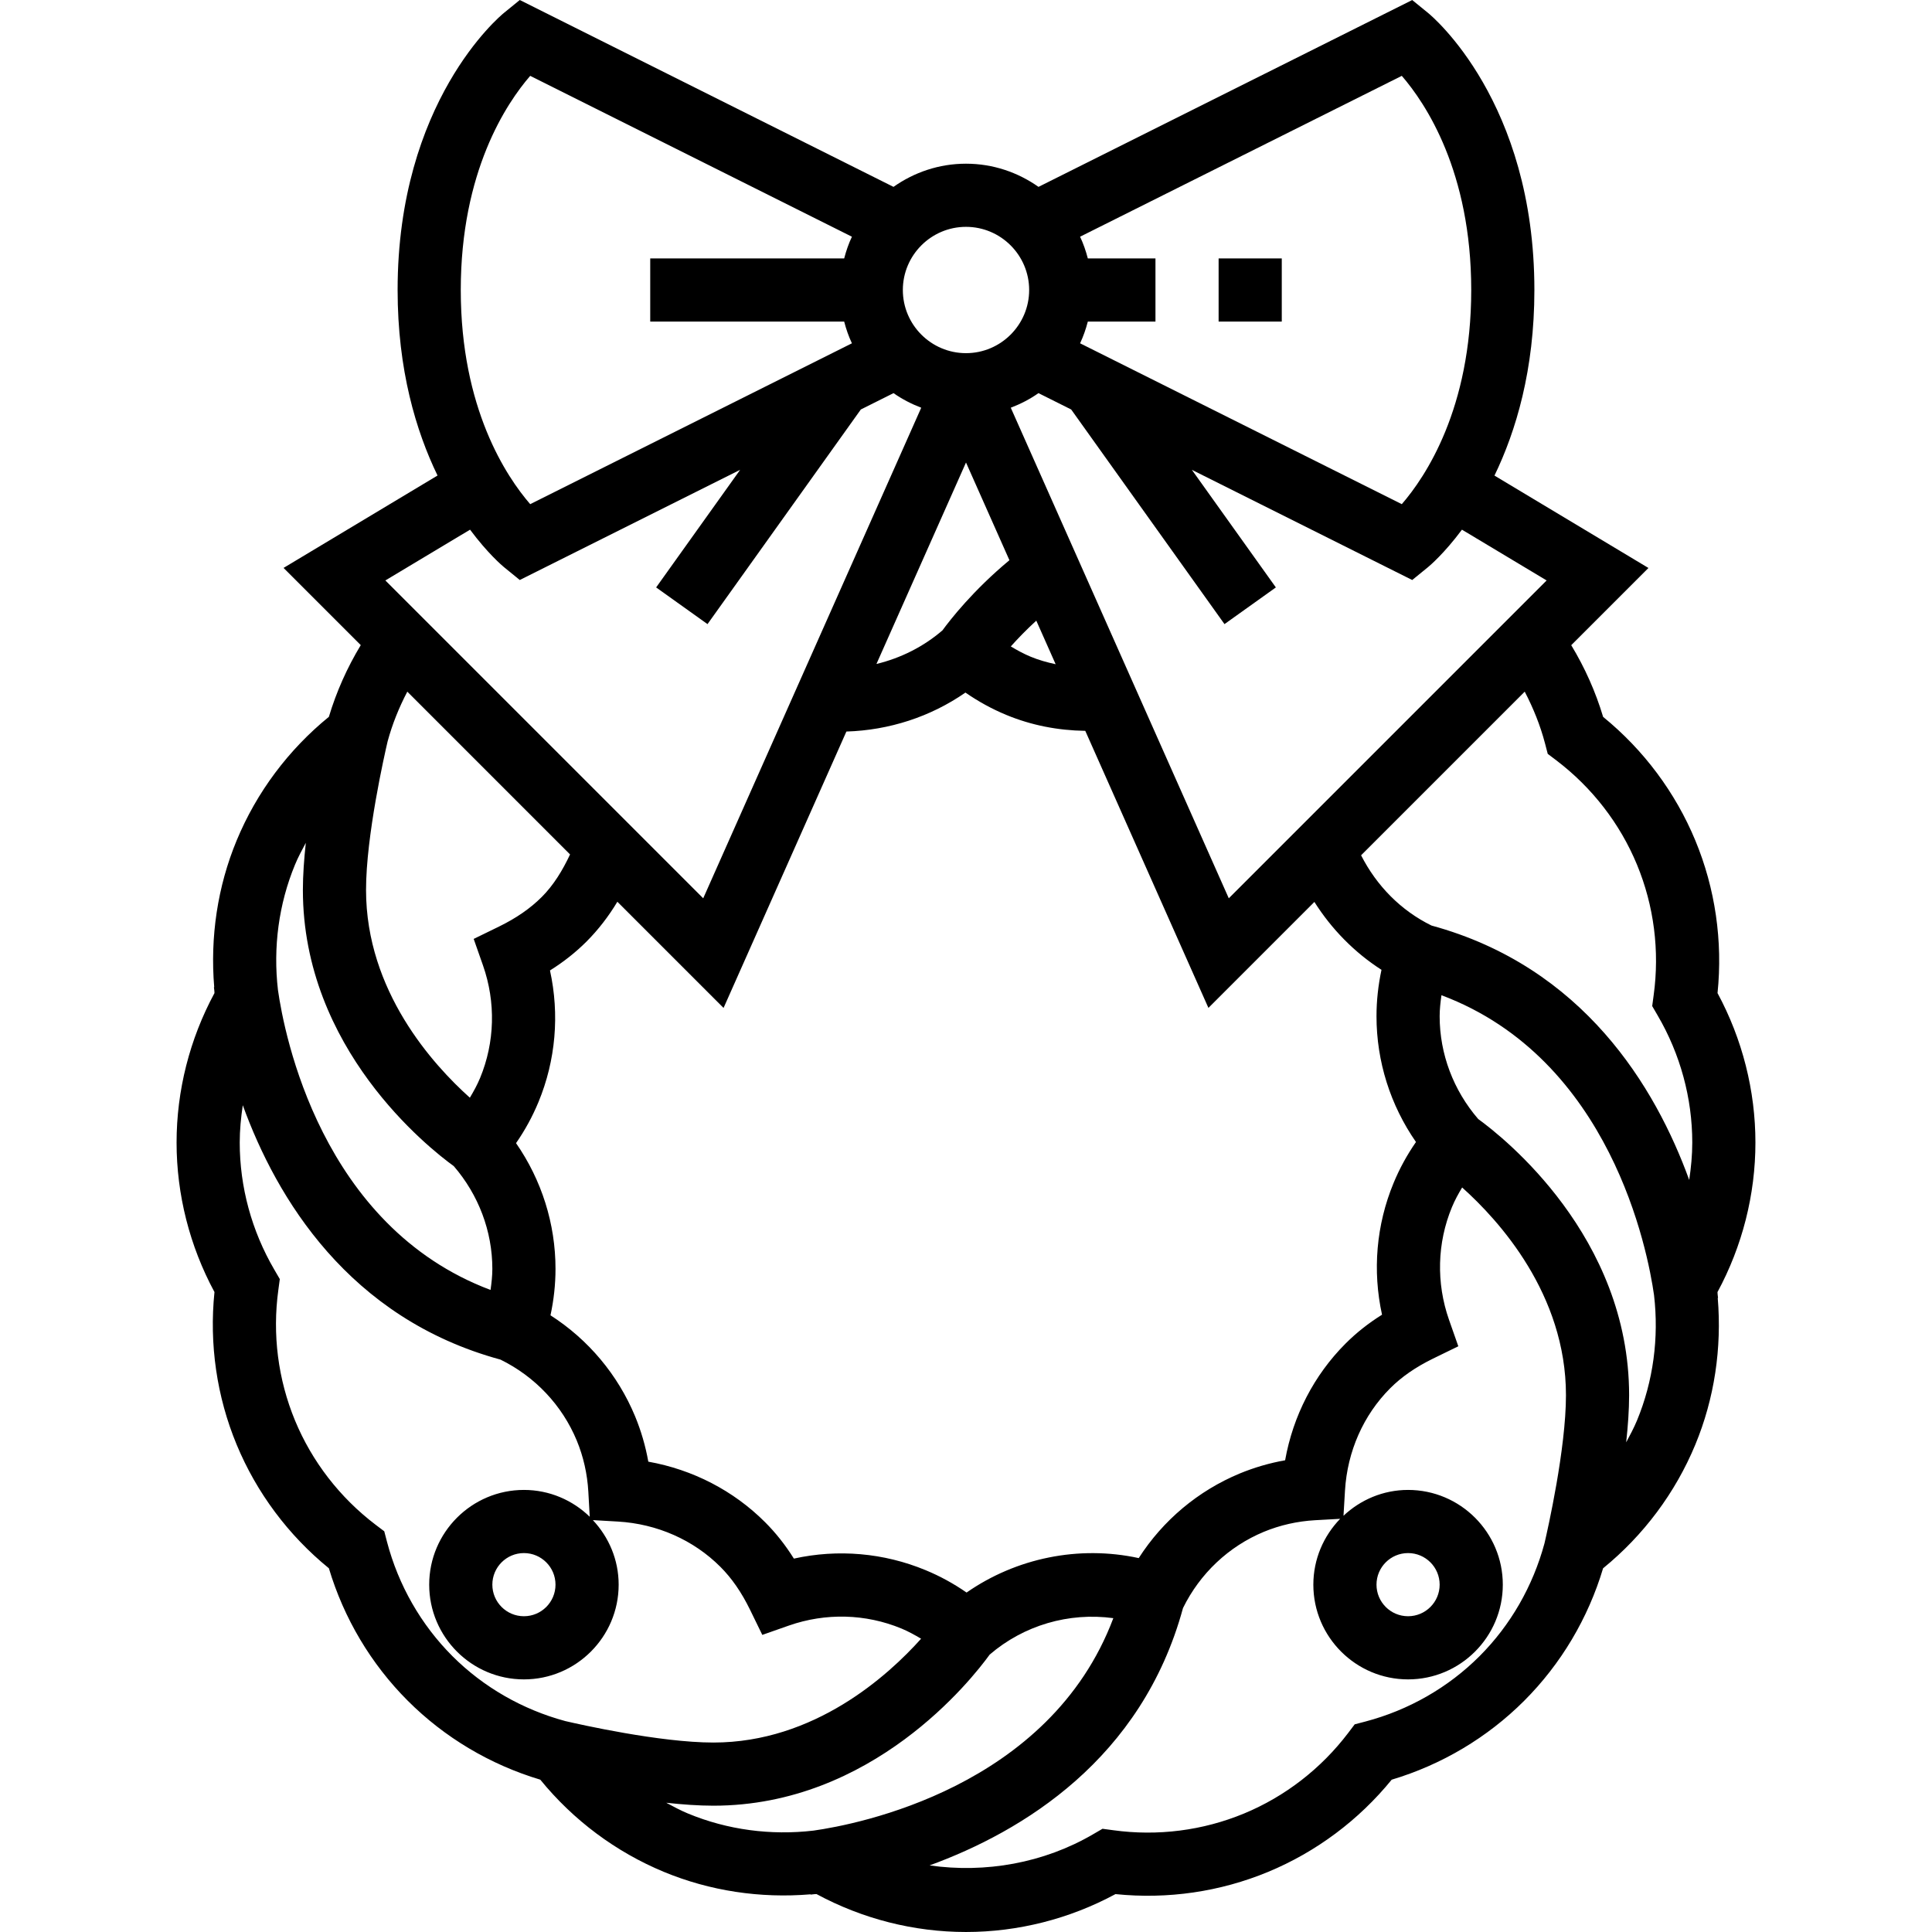 <?xml version="1.0" encoding="iso-8859-1"?>
<!-- Uploaded to: SVG Repo, www.svgrepo.com, Generator: SVG Repo Mixer Tools -->
<svg fill="#000000" version="1.1" id="Layer_1" xmlns="http://www.w3.org/2000/svg" xmlns:xlink="http://www.w3.org/1999/xlink" 
	 viewBox="0 0 489.472 489.472" xml:space="preserve">
<g>
	<g>
		<g>
			<path d="M435.264,328.84c-0.016-0.136-0.064-0.584-0.112-0.992c-0.016-0.168,0-0.336-0.024-0.504
				c6.296-11.656,9.608-24.696,9.608-37.872c0-13.176-3.312-26.216-9.6-37.872c1.352-13.176-0.576-26.488-5.624-38.664
				c-5.048-12.168-13.088-22.944-23.36-31.312c-1.904-6.36-4.616-12.44-8.08-18.168l19.56-19.56l-39.008-23.408
				c5.448-11.264,10.112-26.768,10.112-47.016c0-47.696-25.848-69.304-26.944-70.2l-4.008-3.264l-94.68,47.336
				c-5.208-3.672-11.528-5.872-18.368-5.872c-6.848,0-13.16,2.2-18.368,5.872L131.688,0l-4.008,3.264
				c-1.104,0.904-26.944,22.512-26.944,70.208c0,20.248,4.664,35.752,10.112,47L71.84,143.88l19.56,19.56
				c-3.464,5.736-6.176,11.816-8.08,18.168c-10.272,8.368-18.312,19.136-23.36,31.312c-4.856,11.712-6.744,24.48-5.688,37.168
				l-0.072,0.008c0.016,0.136,0.064,0.584,0.112,0.992c0.024,0.176,0.008,0.344,0.024,0.512c-6.288,11.656-9.6,24.696-9.6,37.872
				c0,13.176,3.312,26.216,9.6,37.872c-1.352,13.176,0.576,26.488,5.624,38.664c5.048,12.168,13.088,22.944,23.36,31.312
				c3.8,12.696,10.672,24.248,19.992,33.568s20.872,16.192,33.568,19.992c8.368,10.272,19.136,18.312,31.312,23.36
				c11.704,4.848,24.44,6.752,37.168,5.688l0.008,0.072c0.136-0.016,0.584-0.064,0.992-0.112c0.168-0.016,0.336,0,0.504-0.024
				c11.656,6.296,24.688,9.608,37.872,9.608c13.176,0,26.216-3.312,37.872-9.6c13.216,1.352,26.496-0.584,38.664-5.624
				c12.168-5.048,22.944-13.088,31.312-23.36c12.696-3.8,24.248-10.672,33.568-19.992s16.192-20.872,19.992-33.568
				c10.272-8.368,18.312-19.136,23.36-31.312c4.856-11.712,6.744-24.48,5.688-37.168L435.264,328.84z M275.6,65.472
				c-0.496-1.912-1.136-3.752-1.96-5.504l81.504-40.752c6.008,6.944,17.592,24.224,17.592,54.256
				c0,30.056-11.6,47.344-17.592,54.256L273.64,86.976c0.824-1.752,1.464-3.6,1.96-5.504h17.136v-16H275.6z M271.384,103.744
				l38.84,54.376l13.016-9.296l-21.28-29.792l55.824,27.912l4.008-3.264c0.4-0.328,4.08-3.432,8.592-9.488l21.456,12.864
				l-80.528,80.528L256.08,103.296c2.504-0.96,4.864-2.176,7.016-3.696L271.384,103.744z M358.736,289.328
				c-2.264,3.264-4.168,6.736-5.672,10.384c-4.392,10.6-5.376,22.232-2.928,33.368c-3.464,2.168-6.512,4.584-9.232,7.304
				c-8,8-13.312,18.32-15.32,29.576c-3.952,0.704-7.8,1.824-11.488,3.344c-10.56,4.384-19.464,11.872-25.6,21.44
				c-15.2-3.304-31.072,0-43.616,8.728c-3.264-2.264-6.736-4.168-10.384-5.672c-10.592-4.392-22.232-5.392-33.368-2.928
				c-2.168-3.464-4.584-6.512-7.304-9.232c-8.008-8.008-18.328-13.32-29.576-15.328c-0.704-3.952-1.824-7.792-3.344-11.48
				c-4.384-10.56-11.872-19.464-21.44-25.6c0.84-3.896,1.272-7.824,1.272-11.76c0-11.432-3.52-22.52-10-31.856
				c2.264-3.264,4.16-6.736,5.672-10.384c4.392-10.6,5.376-22.224,2.928-33.368c3.464-2.168,6.512-4.584,9.24-7.304
				c3.008-3.016,5.608-6.4,7.832-10.104l26.904,26.904l31.12-70.024c10.824-0.336,21.288-3.712,30.16-9.872
				c3.264,2.264,6.736,4.168,10.376,5.672c6.28,2.6,12.984,3.92,19.984,4.024l31.2,70.192L333,228.504
				c4.352,6.88,10.112,12.776,17,17.2c-0.832,3.904-1.264,7.832-1.264,11.768C348.736,268.904,352.248,279.992,358.736,289.328z
				 M222.048,168.216l22.688-51.04l11,24.752c-9.2,7.64-14.976,15.056-16.96,17.768
				C233.912,163.888,228.168,166.736,222.048,168.216z M256.088,163.776c1.728-1.936,3.888-4.184,6.456-6.536l4.904,11.04
				c-2.184-0.472-4.32-1.064-6.352-1.912C259.36,165.648,257.712,164.744,256.088,163.776z M244.736,57.472c8.816,0,16,7.184,16,16
				s-7.184,16-16,16c-8.824,0-16-7.184-16-16S235.912,57.472,244.736,57.472z M134.328,19.216l81.504,40.752
				c-0.824,1.752-1.464,3.6-1.96,5.504h-49.136v16h49.136c0.496,1.912,1.136,3.752,1.96,5.504l-81.504,40.752
				c-6.008-6.944-17.592-24.224-17.592-54.256C116.736,43.416,128.336,26.128,134.328,19.216z M119.088,134.192
				c4.512,6.056,8.192,9.16,8.592,9.488l4.008,3.264l55.824-27.912l-21.28,29.792l13.016,9.296l38.84-54.376l8.288-4.144
				c2.16,1.52,4.52,2.736,7.016,3.696L178.16,227.584l-80.528-80.528L119.088,134.192z M98.2,187.84
				c1.184-4.368,2.88-8.576,4.992-12.608l41.232,41.24c-1.904,4.048-4.168,7.776-7.168,10.776
				c-2.896,2.896-6.448,5.352-10.848,7.504l-6.4,3.12l2.36,6.72c3.272,9.336,3.008,19.472-0.744,28.528
				c-0.72,1.728-1.616,3.368-2.584,4.984c-9.336-8.36-26.304-27.032-26.304-52.632C92.736,211.776,97.432,191.136,98.2,187.84z
				 M74.744,219.056c0.784-1.904,1.768-3.712,2.736-5.528c-0.448,4.12-0.744,8.216-0.744,11.944
				c0,40.216,31.824,65.328,38.232,69.968c6.272,7.28,9.768,16.48,9.768,26.032c0,1.776-0.208,3.56-0.456,5.336
				c-42.968-16.136-52.288-64.904-53.856-75.968C69.16,240.016,70.608,229.056,74.744,219.056z M143.208,436.032
				c-10.832-2.928-20.712-8.584-28.584-16.448c-7.96-7.96-13.688-17.976-16.576-28.96l-0.696-2.672l-2.2-1.664
				c-9.04-6.872-16.104-16-20.408-26.4c-4.304-10.4-5.776-21.84-4.224-33.096l0.368-2.736l-1.392-2.392
				c-5.728-9.8-8.76-20.936-8.76-32.192c0-3.176,0.304-6.336,0.776-9.464c8.552,23.56,26.832,53.984,65.288,64.448
				c8.744,4.296,15.608,11.56,19.32,20.496c1.688,4.088,2.68,8.464,2.936,13.008l0.352,6.312c-4.32-4.192-10.192-6.8-16.672-6.8
				c-13.232,0-24,10.768-24,24s10.768,24,24,24s24-10.768,24-24c0-6.336-2.512-12.064-6.536-16.352l6.368,0.368
				c9.912,0.584,19.128,4.656,25.936,11.464c2.896,2.896,5.352,6.448,7.504,10.848l3.12,6.4l6.72-2.36
				c9.344-3.272,19.464-3,28.528,0.744c1.728,0.72,3.368,1.624,4.984,2.584c-8.352,9.336-27.024,26.304-52.624,26.304
				C167.152,441.472,146.752,436.856,143.208,436.032z M140.736,401.472c0,4.416-3.584,8-8,8s-8-3.584-8-8c0-4.416,3.584-8,8-8
				S140.736,397.056,140.736,401.472z M206.104,463.784c-10.824,1.264-21.784-0.184-31.784-4.32
				c-1.904-0.784-3.712-1.768-5.528-2.736c4.12,0.448,8.216,0.744,11.944,0.744c40.296,0,65.432-31.968,70-38.28
				c8.632-7.416,20.024-10.76,31.328-9.232C265.912,452.904,217.168,462.224,206.104,463.784z M391.296,391
				c-2.928,10.832-8.584,20.712-16.448,28.584c-7.96,7.96-17.976,13.688-28.96,16.576l-2.672,0.696l-1.664,2.2
				c-6.872,9.04-16,16.104-26.4,20.408c-10.4,4.304-21.84,5.776-33.096,4.224l-2.736-0.368l-2.392,1.392
				c-12.504,7.304-27.272,9.904-41.416,7.888c23.528-8.592,53.768-26.872,64.2-65.2c4.296-8.744,11.56-15.608,20.496-19.32
				c4.088-1.688,8.464-2.68,13.008-2.936l6.312-0.352c-4.184,4.328-6.792,10.2-6.792,16.68c0,13.232,10.768,24,24,24
				s24-10.768,24-24s-10.768-24-24-24c-6.336,0-12.072,2.512-16.36,6.544l0.376-6.368c0.592-9.928,4.664-19.144,11.464-25.944
				c2.896-2.896,6.448-5.352,10.848-7.504l6.4-3.12l-2.36-6.72c-3.272-9.336-3.008-19.472,0.744-28.528
				c0.712-1.728,1.616-3.368,2.584-4.984c9.336,8.352,26.304,27.024,26.304,52.624C396.736,367.056,392.12,387.456,391.296,391z
				 M348.736,401.472c0-4.416,3.584-8,8-8c4.416,0,8,3.584,8,8c0,4.416-3.584,8-8,8C352.32,409.472,348.736,405.888,348.736,401.472
				z M414.728,359.888c-0.792,1.904-1.768,3.712-2.736,5.528c0.448-4.12,0.744-8.216,0.744-11.944
				c0-40.216-31.832-65.328-38.232-69.968c-6.28-7.28-9.768-16.48-9.768-26.032c0-1.776,0.208-3.56,0.456-5.336
				c42.968,16.136,52.288,64.904,53.856,75.968C420.312,338.928,418.864,349.888,414.728,359.888z M427.96,298.936
				c-8.552-23.56-26.832-53.976-65.288-64.448c-7.752-3.808-13.888-10.04-17.84-17.8l41.456-41.456
				c2.184,4.192,3.944,8.552,5.136,13.088l0.696,2.672l2.2,1.664c9.04,6.872,16.104,16,20.408,26.4
				c4.304,10.4,5.776,21.84,4.224,33.096l-0.368,2.736l1.392,2.392c5.728,9.8,8.76,20.936,8.76,32.192
				C428.736,292.648,428.432,295.808,427.96,298.936z"/>
			<rect x="308.736" y="65.472" width="16" height="16"/>
		</g>
	</g>
</g>
</svg>